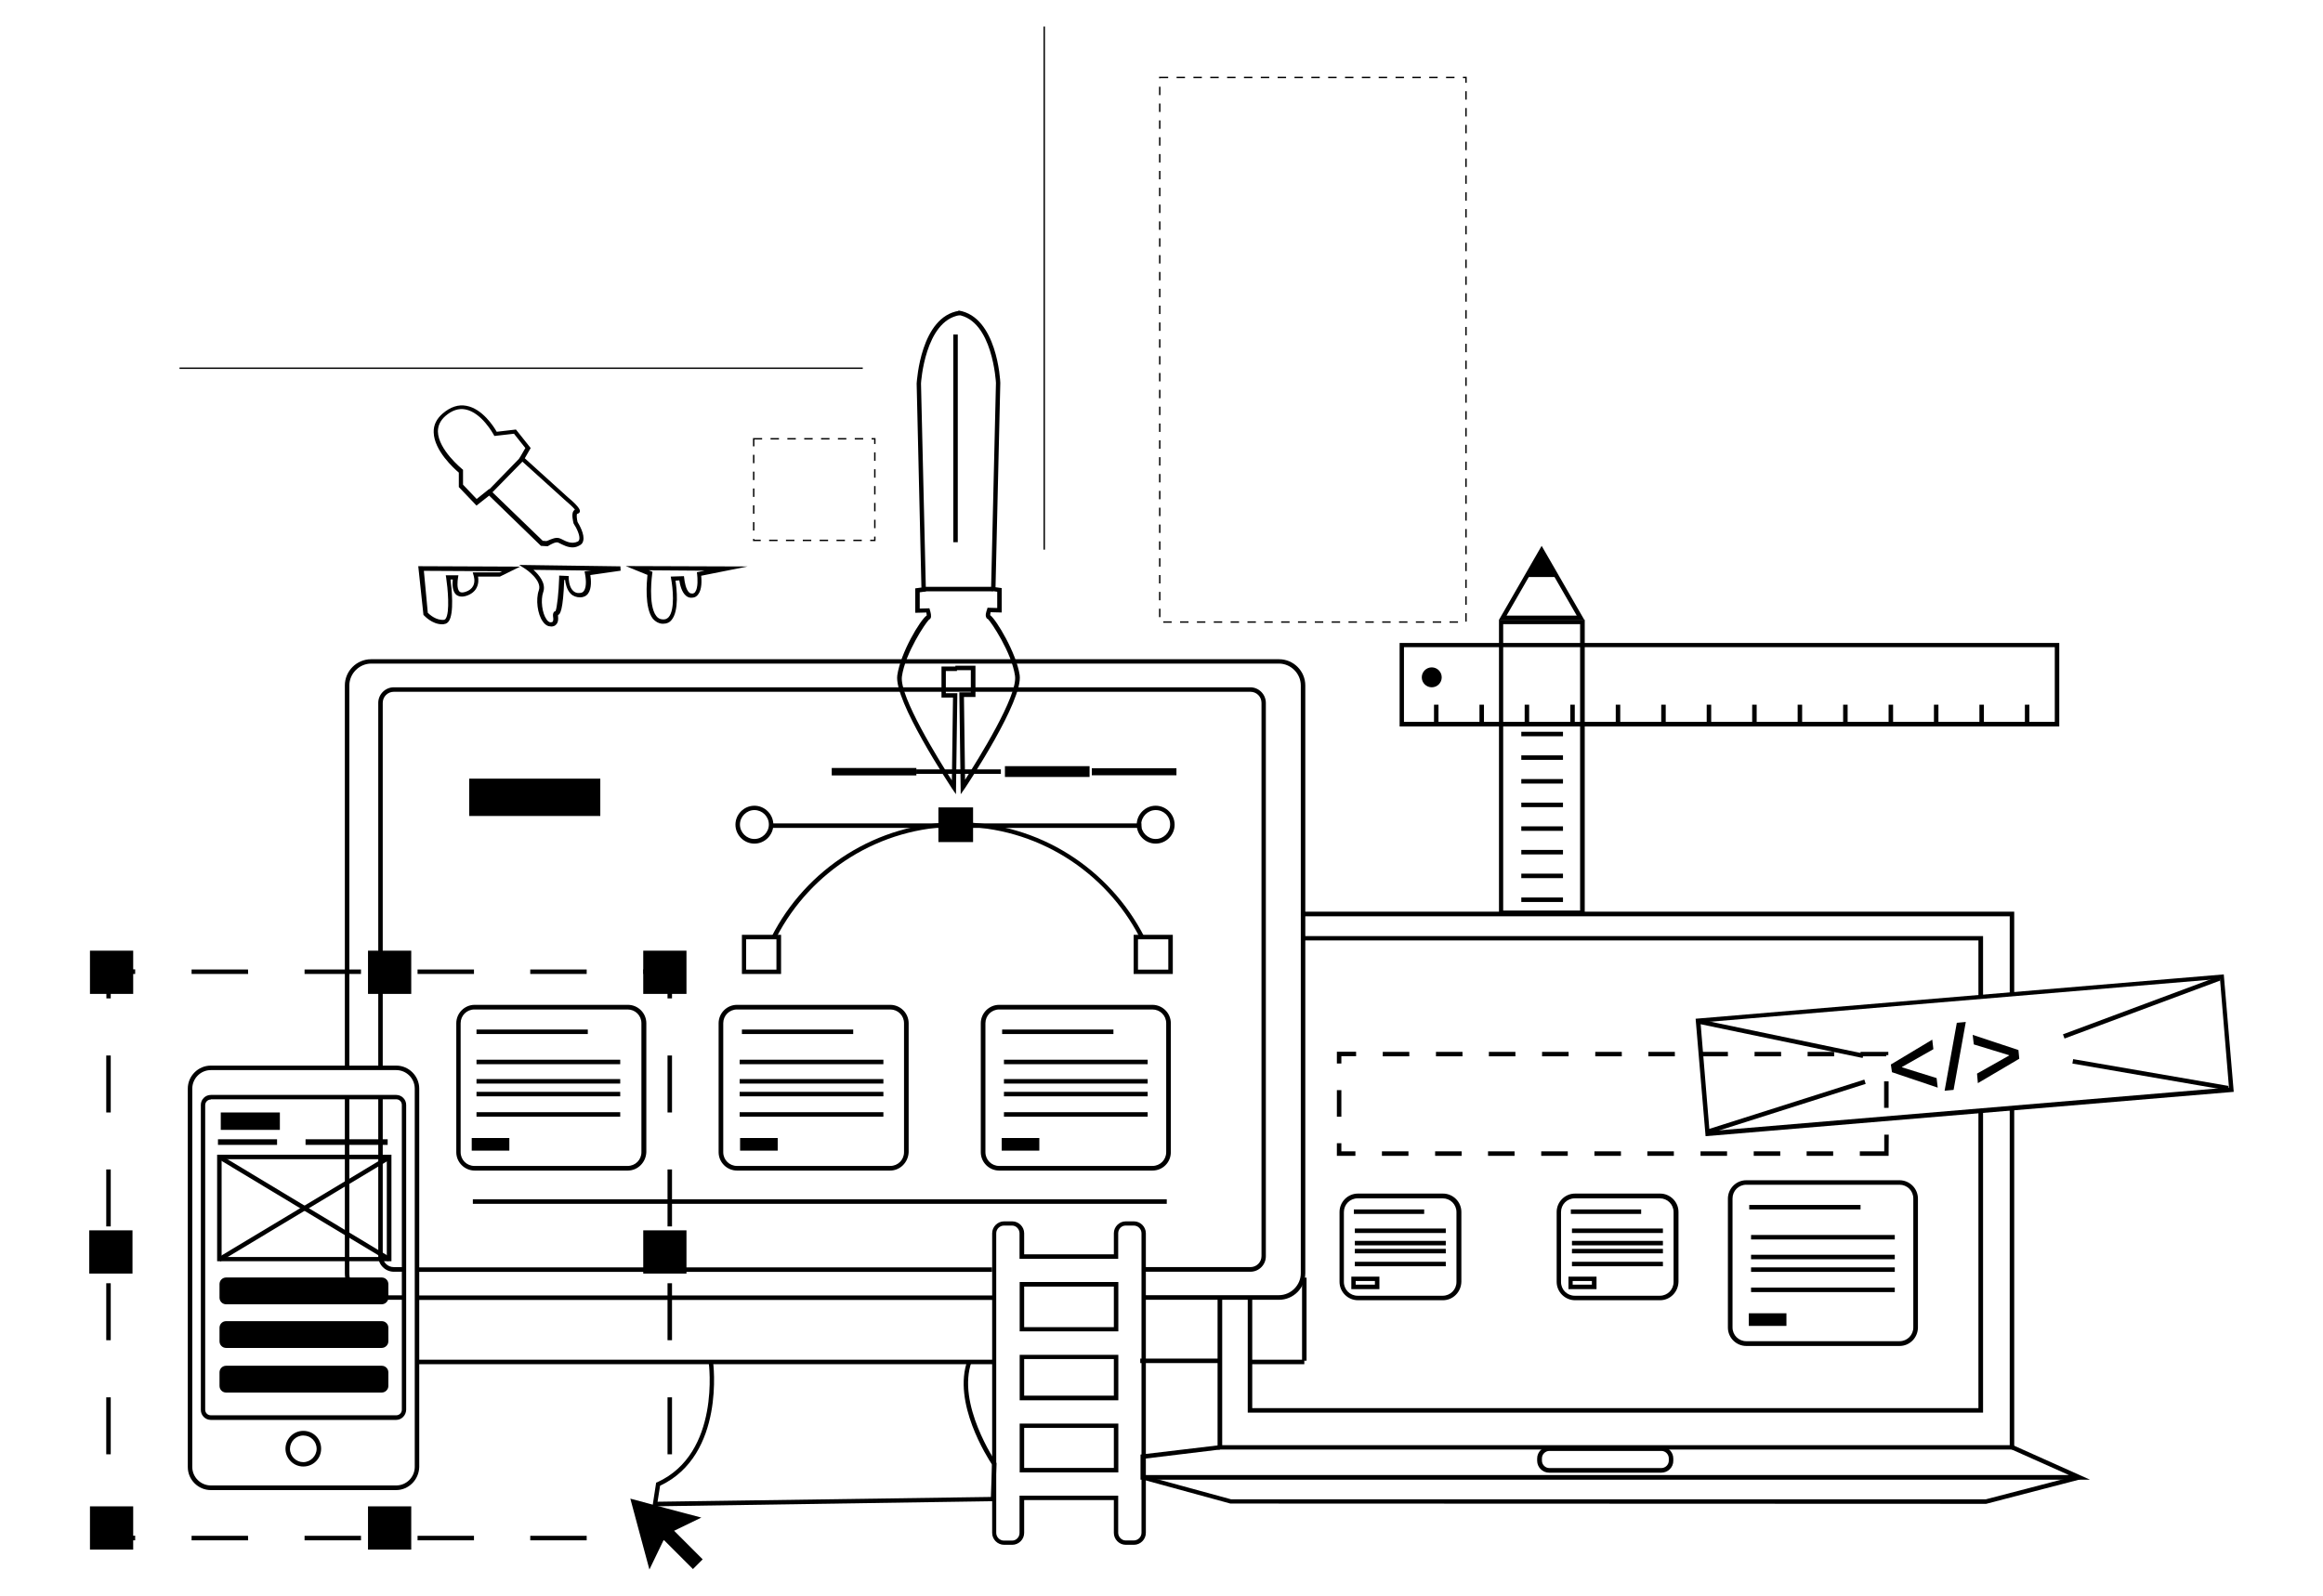 <?xml version="1.0" encoding="utf-8"?>
<!-- Generator: Adobe Illustrator 24.3.0, SVG Export Plug-In . SVG Version: 6.00 Build 0)  -->
<svg version="1.1" id="Layer_1" xmlns="http://www.w3.org/2000/svg" xmlns:xlink="http://www.w3.org/1999/xlink" x="0px" y="0px"
	 viewBox="0 0 1655.1 1137.4" style="enable-background:new 0 0 1655.1 1137.4;" xml:space="preserve">
<style type="text/css">
	.st0{fill:none;stroke:#000000;stroke-miterlimit:10;stroke-dasharray:6;}
	.st1{fill:none;stroke:#000000;stroke-miterlimit:10;}
</style>
<g id="Layer_2_1_">
</g>
<g id="Layer_5">
</g>
<g id="Layer_4">
</g>
<g id="Layer_3">
</g>
<g id="Layer_2_2_">
</g>
<g id="Layer_5_1_">
</g>
<g id="Layer_4_1_">
</g>
<g id="Layer_3_3_">
</g>
<g id="Layer_1_1_">
	<g>
		<g>
			<g>
				<polygon points="1435.1,708.9 1431.9,708.9 1431.9,653 928,653 928,649.7 1435.1,649.7 				"/>
			</g>
			<g>
				<polygon points="1435.1,1033 867.5,1033 867.5,924.5 870.8,924.5 870.8,1029.9 1431.9,1029.9 1431.9,789.5 1435.1,789.5 				"/>
			</g>
			<g>
				<polygon points="1412.9,710.4 1409.6,710.4 1409.6,670.2 928.2,670.2 928.2,667.1 1412.9,667.1 				"/>
			</g>
			<g>
				<polygon points="1412.9,1006.7 889,1006.7 889,925 892.2,925 892.2,1003.5 1409.6,1003.5 1409.6,791.8 1412.9,791.8 				"/>
			</g>
			<g>
				<path d="M1467.2,517.7h-470v-59.5h470V517.7z M1000.2,514.4H1464v-53.2h-463.7V514.4z"/>
			</g>
			<g>
				<circle cx="1020.1" cy="482.7" r="7.1"/>
			</g>
			<g>
				<rect x="1021.7" y="502.2" width="3.2" height="12.4"/>
			</g>
			<g>
				<rect x="1054.1" y="502.2" width="3.2" height="12.4"/>
			</g>
			<g>
				<rect x="1086.3" y="502.2" width="3.2" height="12.4"/>
			</g>
			<g>
				<rect x="1118.8" y="502.2" width="3.2" height="12.4"/>
			</g>
			<g>
				<rect x="1151.2" y="502.2" width="3.2" height="12.4"/>
			</g>
			<g>
				<rect x="1183.6" y="502.2" width="3.2" height="12.4"/>
			</g>
			<g>
				<rect x="1216" y="502.2" width="3.2" height="12.4"/>
			</g>
			<g>
				<rect x="1248.4" y="502.2" width="3.2" height="12.4"/>
			</g>
			<g>
				<rect x="1280.8" y="502.2" width="3.2" height="12.4"/>
			</g>
			<g>
				<rect x="1313.2" y="502.2" width="3.2" height="12.4"/>
			</g>
			<g>
				<rect x="1345.6" y="502.2" width="3.2" height="12.4"/>
			</g>
			<g>
				<rect x="1377.9" y="502.2" width="3.2" height="12.4"/>
			</g>
			<g>
				<rect x="1410.3" y="502.2" width="3.2" height="12.4"/>
			</g>
			<g>
				<rect x="1442.7" y="502.2" width="3.2" height="12.4"/>
			</g>
			<g>
				<path d="M1129.1,652.1H1068V441.7h61.1V652.1z M1071,648.9h54.8V444.8H1071V648.9z"/>
			</g>
			<g>
				<path d="M1128.9,441.9h-61l30.5-52.9L1128.9,441.9z M1073.4,438.7h50l-25-43.4L1073.4,438.7z"/>
			</g>
			<g>
				<polygon points="1098.4,393.5 1103.6,402.4 1108.6,411.2 1098.4,411.2 1088.3,411.2 1093.4,402.4 				"/>
			</g>
			<g>
				<rect x="1214.2" y="787.5" transform="matrix(0.953 -0.303 0.303 0.953 -179.133 422.304)" width="117.2" height="3.2"/>
			</g>
			<g>
				<rect x="1267.2" y="680.2" transform="matrix(0.204 -0.979 0.979 0.204 284.419 1831.154)" width="3.2" height="120.8"/>
			</g>
			<g>
				<rect x="1466.9" y="715.7" transform="matrix(0.937 -0.349 0.349 0.937 -154.44 578.445)" width="118.5" height="3.2"/>
			</g>
			<g>
				<rect x="1531.2" y="709.3" transform="matrix(0.17 -0.985 0.985 0.17 517.585 2145.583)" width="3.2" height="112.4"/>
			</g>
			<g>
				<rect x="679.2" y="238.4" width="3.2" height="148"/>
			</g>
			<g>
				<path d="M821.1,834.2H711.9c-7.1,0-13.1-5.8-13.1-13.1v-91.9c0-7.1,5.8-13.1,13.1-13.1h109.2c7.1,0,13.1,5.8,13.1,13.1v91.9
					C834.2,828.4,828.4,834.2,821.1,834.2z M711.9,719.4c-5.5,0-9.8,4.4-9.8,9.8v91.9c0,5.5,4.4,9.8,9.8,9.8h109.2
					c5.5,0,9.8-4.4,9.8-9.8v-91.9c0-5.5-4.4-9.8-9.8-9.8H711.9z"/>
			</g>
			<g>
				<path d="M634.2,834.2H525.1c-7.1,0-13.1-5.8-13.1-13.1v-91.9c0-7.1,5.8-13.1,13.1-13.1h109.2c7.1,0,13.1,5.8,13.1,13.1v91.9
					C647.1,828.4,641.3,834.2,634.2,834.2z M525.1,719.4c-5.5,0-9.8,4.4-9.8,9.8v91.9c0,5.5,4.4,9.8,9.8,9.8h109.2
					c5.5,0,9.8-4.4,9.8-9.8v-91.9c0-5.5-4.4-9.8-9.8-9.8H525.1z"/>
			</g>
			<g>
				<path d="M447.3,834.2H338.2c-7.1,0-13.1-5.8-13.1-13.1v-91.9c0-7.1,5.8-13.1,13.1-13.1h109.2c7.1,0,13.1,5.8,13.1,13.1v91.9
					C460.2,828.4,454.4,834.2,447.3,834.2z M338,719.4c-5.5,0-9.8,4.4-9.8,9.8v91.9c0,5.5,4.4,9.8,9.8,9.8h109.2
					c5.5,0,9.8-4.4,9.8-9.8v-91.9c0-5.5-4.4-9.8-9.8-9.8H338z"/>
			</g>
			<g>
				<rect x="339.5" y="733.7" width="79.3" height="3.2"/>
			</g>
			<g>
				<rect x="339.5" y="755.2" width="102.4" height="3.2"/>
			</g>
			<g>
				<rect x="339.5" y="769" width="102.4" height="3.2"/>
			</g>
			<g>
				<rect x="339.5" y="778.1" width="102.4" height="3.2"/>
			</g>
			<g>
				<rect x="339.5" y="792.6" width="102.4" height="3.2"/>
			</g>
			<g>
				<rect x="527" y="755.2" width="102.4" height="3.2"/>
			</g>
			<g>
				<rect x="527" y="769" width="102.4" height="3.2"/>
			</g>
			<g>
				<rect x="527" y="778.1" width="102.4" height="3.2"/>
			</g>
			<g>
				<rect x="527" y="792.6" width="102.4" height="3.2"/>
			</g>
			<g>
				<rect x="715.3" y="755.2" width="102.4" height="3.2"/>
			</g>
			<g>
				<rect x="715.3" y="769" width="102.4" height="3.2"/>
			</g>
			<g>
				<rect x="715.3" y="778.1" width="102.4" height="3.2"/>
			</g>
			<g>
				<rect x="715.3" y="792.6" width="102.4" height="3.2"/>
			</g>
			<g>
				<rect x="528.6" y="733.7" width="79.3" height="3.2"/>
			</g>
			<g>
				<rect x="714" y="733.7" width="79.3" height="3.2"/>
			</g>
			<g>
				<rect x="336.1" y="811" width="26.8" height="9"/>
			</g>
			<g>
				<rect x="157.3" y="792.8" width="42.1" height="12.4"/>
			</g>
			<g>
				<rect x="155.3" y="811.9" width="42.1" height="4"/>
			</g>
			<g>
				<rect x="217.7" y="811.9" width="58.5" height="4"/>
			</g>
			<g>
				<rect x="527.3" y="811" width="26.8" height="9"/>
			</g>
			<g>
				<rect x="334.3" y="554.9" width="93.4" height="26.6"/>
			</g>
			<g>
				<rect x="592.6" y="547.3" width="60.3" height="5.3"/>
			</g>
			<g>
				<rect x="652.8" y="548.3" width="60.3" height="3.2"/>
			</g>
			<g>
				<rect x="716" y="546" width="60.3" height="7.7"/>
			</g>
			<g>
				<rect x="777.9" y="547.5" width="60.3" height="5"/>
			</g>
			<g>
				<rect x="713.7" y="811" width="26.8" height="9"/>
			</g>
			<g>
				<path d="M1353.4,959.2h-109.2c-7.1,0-13.1-5.8-13.1-13.1v-91.9c0-7.1,5.8-13.1,13.1-13.1h109.2c7.1,0,13.1,5.8,13.1,13.1v91.9
					C1366.4,953.4,1360.6,959.2,1353.4,959.2z M1244.2,844.3c-5.5,0-9.8,4.4-9.8,9.8v91.9c0,5.5,4.4,9.8,9.8,9.8h109.2
					c5.5,0,9.8-4.4,9.8-9.8v-91.9c0-5.5-4.4-9.8-9.8-9.8H1244.2z"/>
			</g>
			<g>
				<rect x="1247.6" y="880.1" width="102.4" height="3.2"/>
			</g>
			<g>
				<rect x="1247.6" y="894.2" width="102.4" height="3.2"/>
			</g>
			<g>
				<rect x="1247.6" y="903.2" width="102.4" height="3.2"/>
			</g>
			<g>
				<rect x="1247.6" y="917.6" width="102.4" height="3.2"/>
			</g>
			<g>
				<rect x="1246.3" y="858.7" width="79.3" height="3.2"/>
			</g>
			<g>
				<rect x="1246" y="935.9" width="26.8" height="9"/>
			</g>
			<g>
				<path d="M1028.1,926.6h-60.6c-7.1,0-13.1-5.8-13.1-13.1v-49.8c0-7.1,5.8-13.1,13.1-13.1h60.6c7.1,0,13.1,5.8,13.1,13.1v49.8
					C1041,920.8,1035.2,926.6,1028.1,926.6z M967.3,854c-5.5,0-9.8,4.4-9.8,9.8v49.8c0,5.5,4.4,9.8,9.8,9.8h60.6
					c5.5,0,9.8-4.4,9.8-9.8v-49.8c0-5.5-4.4-9.8-9.8-9.8H967.3z"/>
			</g>
			<g>
				<rect x="965.3" y="875.5" width="64.8" height="3.2"/>
			</g>
			<g>
				<rect x="965.3" y="884.3" width="64.8" height="3.2"/>
			</g>
			<g>
				<rect x="965.3" y="890" width="64.8" height="3.2"/>
			</g>
			<g>
				<rect x="965.3" y="899.2" width="64.8" height="3.2"/>
			</g>
			<g>
				<rect x="964.6" y="861.9" width="50.1" height="3.2"/>
			</g>
			<g>
				<path d="M982.8,918.7h-20v-8.9h20V918.7z M965.9,915.5h13.7v-2.6h-13.7V915.5z"/>
			</g>
			<g>
				<path d="M1182.8,926.6h-60.6c-7.1,0-13.1-5.8-13.1-13.1v-49.8c0-7.1,5.8-13.1,13.1-13.1h60.6c7.1,0,13.1,5.8,13.1,13.1v49.8
					C1195.7,920.8,1189.9,926.6,1182.8,926.6z M1122,854c-5.5,0-9.8,4.4-9.8,9.8v49.8c0,5.5,4.4,9.8,9.8,9.8h60.6
					c5.5,0,9.8-4.4,9.8-9.8v-49.8c0-5.5-4.4-9.8-9.8-9.8H1122z"/>
			</g>
			<g>
				<rect x="1120" y="875.5" width="64.8" height="3.2"/>
			</g>
			<g>
				<rect x="1120" y="884.3" width="64.8" height="3.2"/>
			</g>
			<g>
				<rect x="1120" y="890" width="64.8" height="3.2"/>
			</g>
			<g>
				<rect x="1120" y="899.2" width="64.8" height="3.2"/>
			</g>
			<g>
				<rect x="1119.2" y="861.9" width="50.1" height="3.2"/>
			</g>
			<g>
				<path d="M1137.5,918.7h-20v-8.9h20V918.7z M1120.5,915.5h13.7v-2.6h-13.7V915.5z"/>
			</g>
			<g>
				<g>
					<polygon points="478.8,1097.7 458.3,1097.7 458.3,1094.4 475.6,1094.4 475.6,1077 478.8,1077 					"/>
				</g>
				<g>
					<path d="M418,1097.7h-40.2v-3.2H418V1097.7z M337.7,1097.7h-40.2v-3.2h40.2V1097.7z M257.2,1097.7h-40.2v-3.2h40.2V1097.7z
						 M176.8,1097.7h-40.3v-3.2h40.2L176.8,1097.7L176.8,1097.7z"/>
				</g>
				<g>
					<polygon points="96.3,1097.7 75.8,1097.7 75.8,1077 78.9,1077 78.9,1094.4 96.3,1094.4 					"/>
				</g>
				<g>
					<path d="M78.9,1036.4h-3.2v-40.6h3.2V1036.4z M78.9,955.1h-3.2v-40.6h3.2V955.1z M78.9,874h-3.2v-40.6h3.2V874z M78.9,792.8
						h-3.2v-40.6h3.2V792.8z"/>
				</g>
				<g>
					<polygon points="78.9,711.5 75.8,711.5 75.8,690.8 96.3,690.8 96.3,694.1 78.9,694.1 					"/>
				</g>
				<g>
					<path d="M418,694.1h-40.2v-3.2H418V694.1z M337.7,694.1h-40.2v-3.2h40.2V694.1z M257.2,694.1h-40.2v-3.2h40.2V694.1z
						 M176.8,694.1h-40.3v-3.2h40.2L176.8,694.1L176.8,694.1z"/>
				</g>
				<g>
					<polygon points="478.8,711.5 475.6,711.5 475.6,694.1 458.3,694.1 458.3,690.8 478.8,690.8 					"/>
				</g>
				<g>
					<path d="M478.8,1036.4h-3.2v-40.6h3.2V1036.4z M478.8,955.1h-3.2v-40.6h3.2V955.1z M478.8,874h-3.2v-40.6h3.2V874z
						 M478.8,792.8h-3.2v-40.6h3.2V792.8z"/>
				</g>
			</g>
			<g>
				<g>
					<path d="M553.3,667.8c24.3-46.8,73.2-78.7,129.3-78.7s105,31.9,129.3,78.7h3.5c-24.7-48.5-75-81.8-132.9-81.8
						c-57.9,0-108.4,33.4-132.9,81.8H553.3L553.3,667.8z"/>
				</g>
			</g>
			<g>
				<path d="M556.5,694.1h-27.9v-27.9h27.9V694.1z M531.8,691h21.4v-21.6h-21.6V691H531.8z"/>
			</g>
			<g>
				<path d="M835.6,694.1h-27.9v-27.9h27.9V694.1z M810.8,691h21.6v-21.6h-21.6V691z"/>
			</g>
			<g>
				<rect x="668.6" y="575.4" width="24.7" height="24.7"/>
			</g>
			<g>
				<path d="M1215.2,809.7l-7.1-83.7l376.3-31.6l7.1,83.7L1215.2,809.7z M1211.6,728.7l6.4,77.4l370.1-31.1l-6.4-77.4L1211.6,728.7z
					"/>
			</g>
			<g>
				<rect x="548.8" y="586.8" width="264.4" height="3.2"/>
			</g>
			<g>
				<path d="M537.5,601.2c-7.4,0-13.5-6.1-13.5-13.5c0-7.4,6.1-13.5,13.5-13.5c7.4,0,13.5,6.1,13.5,13.5
					C551,595.1,544.9,601.2,537.5,601.2z M537.5,577.3c-5.6,0-10.3,4.7-10.3,10.3c0,5.6,4.7,10.3,10.3,10.3
					c5.6,0,10.3-4.7,10.3-10.3C547.8,581.8,543.1,577.3,537.5,577.3z"/>
			</g>
			<g>
				<path d="M823.4,601.2c-7.4,0-13.5-6.1-13.5-13.5c0-7.4,6.1-13.5,13.5-13.5s13.5,6.1,13.5,13.5
					C836.9,595.1,830.9,601.2,823.4,601.2z M823.4,577.3c-5.6,0-10.3,4.7-10.3,10.3c0,5.6,4.7,10.3,10.3,10.3
					c5.6,0,10.3-4.7,10.3-10.3C833.8,581.8,829.2,577.3,823.4,577.3z"/>
			</g>
			<g>
				<path d="M807.9,1100.9h-5.8c-4.7,0-8.5-3.9-8.5-8.5V1069h-63.9v23.4c0,4.7-3.9,8.5-8.5,8.5h-5.8c-4.7,0-8.5-3.9-8.5-8.5V878.9
					c0-4.7,3.9-8.5,8.5-8.5h5.8c4.7,0,8.5,3.9,8.5,8.5v15h63.9v-15c0-4.7,3.9-8.5,8.5-8.5h5.8c4.7,0,8.5,3.9,8.5,8.5v213.5
					C816.4,1097,812.6,1100.9,807.9,1100.9z M726.4,1065.9h70.3v26.4c0,2.9,2.4,5.5,5.3,5.5h5.8c2.9,0,5.5-2.4,5.5-5.5V878.9
					c0-2.9-2.4-5.5-5.5-5.5h-5.8c-2.9,0-5.3,2.4-5.3,5.5v18.2h-70.3v-18.2c0-2.9-2.4-5.5-5.3-5.5h-5.8c-2.9,0-5.5,2.4-5.5,5.5v213.5
					c0,2.9,2.4,5.5,5.5,5.5h5.8c2.9,0,5.3-2.4,5.3-5.5V1065.9z M796.8,1049.3h-70.3v-34.8h70.3V1049.3z M729.7,1046.1h63.9v-28.5
					h-63.9V1046.1z M796.8,997.9h-70.3v-32.4h70.3V997.9z M729.7,994.6h63.9v-26.1h-63.9V994.6z M796.8,948.8h-70.3v-35.2h70.3
					V948.8z M729.7,945.8h63.9v-28.9h-63.9V945.8z"/>
			</g>
			<g>
				<path d="M271.9,929.5H161.1c-2.6,0-4.7-2.1-4.7-4.7v-9.7c0-2.6,2.1-4.7,4.7-4.7h110.9c2.6,0,4.7,2.1,4.7,4.7v9.7
					C276.7,927.4,274.5,929.5,271.9,929.5z"/>
			</g>
			<g>
				<path d="M271.9,960.6H161.1c-2.6,0-4.7-2.1-4.7-4.7v-9.7c0-2.6,2.1-4.7,4.7-4.7h110.9c2.6,0,4.7,2.1,4.7,4.7v9.7
					C276.7,958.5,274.5,960.6,271.9,960.6z"/>
			</g>
			<g>
				<path d="M271.9,992.4H161.1c-2.6,0-4.7-2.1-4.7-4.7V978c0-2.6,2.1-4.7,4.7-4.7h110.9c2.6,0,4.7,2.1,4.7,4.7v9.7
					C276.7,990.3,274.5,992.4,271.9,992.4z"/>
			</g>
			<g>
				<path d="M681.1,566l-2.9-4.2c-1.6-2.6-41.4-62.4-38.9-80.5c2.3-16.1,16.4-39.7,21-42.7c0-0.5-0.2-1.3-0.3-2.1l-7.9,0.2v-17.4
					l4.4-0.6l-3.4-145.4c0.2-2.1,2.9-47.6,30.2-51.8l0.5,3.1c-24.8,3.9-27.6,48.2-27.6,48.7l3.5,148.2l-4.4,0.6v11.6l6.9-0.2
					l0.3,1.1c0.6,1.9,1.3,4.7,0.5,6c-0.3,0.5-0.6,0.8-1.1,1c-2.3,2.1-16.9,23.7-19.3,40.5c-1.9,14.2,26.4,59.7,35.6,74l0.8-59h-8.2
					v-22.1h11v3.2h-7.9V494h8.2L681.1,566z M661,438.2c-0.2,0-0.3,0-0.3,0.2C660.8,438.2,661,438.2,661,438.2z"/>
			</g>
			<g>
				<path d="M684.5,566l-1-72.6h8.2v-15.8h-11v-3.2H695v22.3h-8.2l0.8,59c9.2-14.4,37.6-59.7,35.6-74c-2.4-16.8-17.1-38.5-19.3-40.5
					c-0.5-0.2-1-0.5-1.1-1c-1-1.5-0.2-4,0.5-6l0.3-1.1l6.9,0.2v-11.6l-4.4-0.6l3.5-148.2c0-0.3-2.3-44.7-27.1-48.5l0.5-3.1
					c27.3,4.4,29.7,49.7,29.7,51.6l-3.4,145.6l4.4,0.6v17.4l-7.9-0.2c-0.2,0.8-0.3,1.6-0.3,2.1c4.4,3.2,18.7,27.1,21,42.7
					c2.6,18.1-37.2,77.9-38.9,80.5L684.5,566z M704.5,438.2c0.2,0,0.3,0,0.5,0.2C704.8,438.2,704.7,438.2,704.5,438.2z"/>
			</g>
			<g>
				<rect x="657.9" y="418.2" width="49.7" height="3.2"/>
			</g>
			<g>
				<rect x="336.9" y="854.7" width="494.4" height="3.2"/>
			</g>
			<g>
				<path d="M408,390.1c-3.7,0-6.9-1.8-9.2-2.9l-1-0.5c-1.6-0.8-5,1-7.1,2.3l-0.5,0.3l-4.8-0.3l-36.9-35.8l-9,7.1l-12.6-13.2v-10.3
					c-3.2-2.7-17.6-15.6-17.9-28.7c-0.2-5.2,2.1-9.7,6.4-13.4c5.5-4.7,11.1-6.6,16.9-5.5c11.4,2.1,19.5,14.8,21.6,18.5l13.7-1.6
					l10.5,13.2l-4.2,7.3l30.5,27.6c9.5,7.9,8.9,9.8,8.7,10.5c-0.2,0.8-1,1.3-1.9,1.5c-0.5,0.5-0.3,3.4,0.3,5.8c1,1.6,5.3,8.9,4,13.5
					c-0.3,1.5-1.3,2.6-2.6,3.2C411.4,389.6,409.6,390.1,408,390.1z M396.9,383.3c0.8,0,1.6,0.2,2.3,0.5l1.1,0.5
					c3.1,1.6,7.1,3.7,11.4,1.6c0.5-0.3,0.8-0.6,1-1.3c0.8-2.7-1.9-8.4-3.9-11.3l-0.2-0.5c-0.3-1.5-1.6-6.3,0-8.7
					c0.3-0.3,0.6-0.6,1-1c-1.3-1.6-4.4-4.5-7.3-6.9l-32.4-29.3l4.4-7.6l-8.1-10.2l-14,1.6l-0.5-1c-0.2-0.2-8.4-15.6-20-17.9
					c-4.8-1-9.7,0.6-14.4,4.7c-3.5,3.1-5.3,6.8-5.3,11c0.2,12.9,17.1,26.6,17.3,26.8l0.6,0.5v10.6l9.7,10.2l8.9-7.1l38.2,36.9
					l2.6,0.2C390.7,385.3,394,383.3,396.9,383.3z"/>
			</g>
			<g>
				<polygon points="347.7,352.9 346.6,350.8 370.9,325.8 373.2,328 350.4,351.3 350.6,351.6 349.6,352.1 349.6,352.1 				"/>
			</g>
			<g>
				<path d="M315.1,444.9c-7.4,0-12.7-6.1-13.1-6.4l-0.3-0.3l-3.7-34.7l72.6,0.3l-14.4,7.1h-15.6c0.3,1.9,0.5,5-1,7.9
					c-1.3,2.7-3.9,4.7-7.3,5.8c-3.1,1-5.5,0.6-7.3-0.8c-2.9-2.6-2.7-7.9-2.4-10.8h-1.6c0.8,6.1,2.7,24.3-1.3,29.8
					c-0.8,1.1-1.9,1.8-3.1,1.9C316.1,444.9,315.6,444.9,315.1,444.9z M304.8,436.7c1.3,1.3,6,5.6,11.6,5c0.2,0,0.5-0.2,1-0.6
					c3.4-4.4,1.5-22.7,0.5-29.3l-0.3-1.8h9l-0.3,1.9c-0.3,1.9-1,7.7,1.1,9.7c0.8,0.8,2.3,0.8,4.2,0.2c2.6-0.8,4.5-2.3,5.5-4.2
					c1.8-3.4,0.3-7.6,0.3-7.6l-0.6-2.1h19.2l1.8-0.8l-55.8-0.3L304.8,436.7z"/>
			</g>
			<g>
				<path d="M392.3,446.4c-1.5,0-3.5-0.6-5.5-3.4c-3.9-5.3-5.2-15.8-2.9-22.3c2.6-7.1-9.4-15.2-9.5-15.2l-4.5-2.9l72.1,1l0.2,3.1
					l-21.6,3.1c0.5,3.1,1.1,9.5-1.6,13.2c-1.3,1.8-3.4,2.7-5.6,2.7c-2.6,0-5-0.8-6.8-2.6c-2.9-2.9-3.7-7.6-4-9.8h-0.6
					c-0.8,21.6-2.9,24.5-4.4,25c0,0.3,0,0.8,0,1.1c0.2,1.6,0.2,4-1.3,5.6c-0.8,1-2.1,1.5-3.7,1.5
					C392.5,446.4,392.3,446.4,392.3,446.4z M380.1,406.1c3.9,3.5,9.2,9.7,6.9,16c-1.9,5.5-0.8,14.8,2.4,19.3c0.6,1,1.8,2.1,2.9,2.1
					l0,0c0.6,0,1.3-0.2,1.5-0.5c0.5-0.6,0.5-2.1,0.3-3.2c-0.2-1.5-0.2-2.7,0.6-3.7c0.2-0.2,0.6-0.5,1.1-0.6
					c1.1-2.3,2.3-13.7,2.6-23.7v-1.6l6.8,0.3v1.5c0,0,0,6.1,3.1,9c1.1,1.1,2.7,1.8,4.5,1.6c1.5,0,2.6-0.5,3.2-1.5
					c2.3-3.1,1.3-9.8,0.8-12.3l-0.3-1.6l4.5-0.6L380.1,406.1z"/>
			</g>
			<g>
				<path d="M472.6,444.5c-0.3,0-0.5,0-0.8,0c-2.6-0.2-4.8-1.5-6.6-3.5c-6.1-7.7-4.4-26.3-3.9-31.3l-15.5-6.3l86.9,0.3l-33.1,6.6
					c0.3,3.1,0.6,9.7-2.1,13.2c-1,1.5-2.4,2.3-4,2.4c-1.8,0.3-3.4-0.2-4.7-1.3c-3.2-2.6-4.4-8.2-4.8-11l-2.7,0.2
					c0.8,5.5,2.7,21.6-2.9,28.1C477.2,443.5,475.2,444.5,472.6,444.5z M462.2,406.4l2.7,1.1l-0.2,1.3c0,0.2-3.2,22.4,2.9,30.2
					c1.1,1.5,2.6,2.3,4.4,2.4c1.8,0.2,3.2-0.3,4.4-1.6c4.7-5.3,2.9-21.4,1.8-27.1l-0.3-1.8l9.4-0.3l0.2,1.5
					c0.2,2.1,1.1,8.2,3.7,10.3c0.6,0.5,1.5,0.6,2.3,0.6c0.8-0.2,1.5-0.5,1.9-1.3c2.1-2.9,1.6-10,1.3-12.4l-0.2-1.5l5.6-1.1
					L462.2,406.4z"/>
			</g>
			<g>
				<g>
					<path d="M1347.2,758.6l29.5-17.7l0.8,6.8l-22.4,12.7v0.2l24.7,7.7l0.8,6.8l-32.6-11L1347.2,758.6z"/>
				</g>
				<g>
					<path d="M1385.5,777.3l8.7-48.4l6.4-0.6l-8.7,48.4L1385.5,777.3z"/>
				</g>
				<g>
					<path d="M1438.7,754.5l-29.5,17.4l-0.6-6.8l22.9-12.9v-0.2l-25.2-7.7l-0.8-6.8l32.6,10.8L1438.7,754.5z"/>
				</g>
			</g>
			<g>
				<path d="M1183.7,1049.5h-80c-4.7,0-8.5-3.9-8.5-8.5v-1.6c0-4.7,3.9-8.5,8.5-8.5h80c4.7,0,8.5,3.9,8.5,8.5v1.6
					C1192.3,1045.6,1188.4,1049.5,1183.7,1049.5z M1103.9,1034c-2.9,0-5.3,2.4-5.3,5.3v1.6c0,2.9,2.4,5.3,5.3,5.3h79.8
					c2.9,0,5.3-2.4,5.3-5.3v-1.6c0-2.9-2.4-5.3-5.3-5.3H1103.9z"/>
			</g>
			<g>
				<g>
					<path d="M282.2,1061.9H150.2c-9,0-16.4-7.4-16.4-16.4V775.8c0-9,7.4-16.4,16.4-16.4h132.1c9,0,16.4,7.4,16.4,16.4v269.6
						C298.5,1054.5,291.2,1061.9,282.2,1061.9z M150.2,762.6c-7.3,0-13.2,6-13.2,13.2v269.6c0,7.3,6,13.2,13.2,13.2h132.1
						c7.3,0,13.2-6,13.2-13.2V775.8c0-7.3-6-13.2-13.2-13.2L150.2,762.6L150.2,762.6z"/>
				</g>
				<g>
					<path d="M282.2,1011.9H150.2c-3.9,0-7.1-3.2-7.1-7.1V787.4c0-3.9,3.2-7.1,7.1-7.1h132.1c3.9,0,7.1,3.2,7.1,7.1v217.2
						C289.3,1008.7,286.1,1011.9,282.2,1011.9z M150.2,783.6c-2.3,0-4,1.8-4,4v217c0,2.3,1.8,4,4,4h132.1c2.3,0,4-1.8,4-4V787.4
						c0-2.3-1.8-4-4-4H150.2V783.6z"/>
				</g>
				<g>
					<path d="M216.1,1045.1c-6.9,0-12.7-5.6-12.7-12.7c0-6.9,5.6-12.7,12.7-12.7s12.7,5.6,12.7,12.7
						C228.8,1039.5,223.2,1045.1,216.1,1045.1z M216.1,1023c-5.3,0-9.5,4.4-9.5,9.5c0,5.3,4.4,9.5,9.5,9.5s9.5-4.4,9.5-9.5
						C225.6,1027.2,221.4,1023,216.1,1023z"/>
				</g>
			</g>
			<g>
				<path d="M911.2,926.3h-96.7V923h96.7c8.5,0,15.6-7.1,15.6-15.6V488.5c0-8.5-7.1-15.6-15.6-15.6H264.5c-8.5,0-15.6,7.1-15.6,15.6
					v272h-3.2v-272c0-10.3,8.4-18.7,18.7-18.7h646.9c10.3,0,18.7,8.4,18.7,18.7v418.9C929.9,917.9,921.6,926.3,911.2,926.3z"/>
			</g>
			<g>
				<path d="M287.5,926.3h-23.1c-10.3,0-18.7-8.4-18.7-18.7V782.4h3.2v125.1c0,8.5,7.1,15.6,15.6,15.6h23.1v3.1L287.5,926.3
					L287.5,926.3z"/>
			</g>
			<g>
				<rect x="297.2" y="923.2" width="409.9" height="3.2"/>
			</g>
			<g>
				<path d="M890.9,906.3h-74.8V903h74.8c4.4,0,7.9-3.5,7.9-7.9V500.9c0-4.4-3.5-7.9-7.9-7.9H280.6c-4.4,0-7.9,3.5-7.9,7.9v260.2
					h-3.2V500.9c0-6.1,5-11.1,11.1-11.1h610.2c6.1,0,11.1,5,11.1,11.1v394.2C902,901.3,897,906.3,890.9,906.3z"/>
			</g>
			<g>
				<path d="M287.7,906.3h-7.1c-6.1,0-11.1-5-11.1-11.1V782.6h3.2v112.5c0,4.4,3.5,7.9,7.9,7.9h7.1V906.3z"/>
			</g>
			<g>
				<rect x="297.2" y="903.2" width="409.6" height="3.2"/>
			</g>
			<g>
				<rect x="64.1" y="677.5" width="30.8" height="30.8"/>
			</g>
			<g>
				<rect x="262.2" y="677.5" width="30.8" height="30.8"/>
			</g>
			<g>
				<rect x="458.3" y="677.5" width="30.8" height="30.8"/>
			</g>
			<g>
				<rect x="64.1" y="1073.5" width="30.8" height="30.8"/>
			</g>
			<g>
				<rect x="262.2" y="1073.5" width="30.8" height="30.8"/>
			</g>
			<g>
				<rect x="458.3" y="876.8" width="30.8" height="30.8"/>
			</g>
			<g>
				<rect x="63.6" y="876.8" width="30.8" height="30.8"/>
			</g>
			<g>
				<polygon points="449.1,1068 474.4,1074.8 499.7,1081.5 474.7,1093.6 462.7,1118.5 455.9,1093.3 				"/>
			</g>
			<g>
				<rect x="480.6" y="1086.3" transform="matrix(0.707 -0.707 0.707 0.707 -637.701 666.341)" width="9.8" height="33.4"/>
			</g>
			<g>
				<path d="M278.8,898.8H154.7v-75.9h124.2V898.8z M157.9,895.8h117.7v-69.7H157.9V895.8z"/>
			</g>
			<g>
				<rect x="215" y="790.3" transform="matrix(0.516 -0.857 0.857 0.516 -632.599 602.429)" width="3.2" height="141.1"/>
			</g>
			<g>
				<rect x="146.4" y="859.5" transform="matrix(0.857 -0.515 0.515 0.857 -412.772 235.007)" width="141.1" height="3.2"/>
			</g>
			<g>
				<rect x="1083.9" y="639.6" width="29.7" height="3.2"/>
			</g>
			<g>
				<rect x="1083.9" y="622.6" width="29.7" height="3.2"/>
			</g>
			<g>
				<rect x="1083.9" y="605.7" width="29.7" height="3.2"/>
			</g>
			<g>
				<rect x="1083.9" y="588.9" width="29.7" height="3.2"/>
			</g>
			<g>
				<rect x="1083.9" y="572" width="29.7" height="3.2"/>
			</g>
			<g>
				<rect x="1083.9" y="555.2" width="29.7" height="3.2"/>
			</g>
			<g>
				<rect x="1083.9" y="538.3" width="29.7" height="3.2"/>
			</g>
			<g>
				<rect x="1083.9" y="521.5" width="29.7" height="3.2"/>
			</g>
			<g>
				<path d="M1345.6,823.7h-20.5v-3.2h17.4v-11.9h3.2L1345.6,823.7L1345.6,823.7z M1306.1,823.7h-18.9v-3.2h18.9V823.7z
					 M1268.4,823.7h-18.9v-3.2h18.9V823.7z M1230.5,823.7h-18.9v-3.2h18.9V823.7z M1192.6,823.7h-18.9v-3.2h18.9V823.7z
					 M1154.9,823.7H1136v-3.2h18.9V823.7z M1117,823.7h-18.9v-3.2h18.9V823.7z M1079.1,823.7h-18.9v-3.2h18.9V823.7z M1041.4,823.7
					h-18.9v-3.2h18.9V823.7z M1003.5,823.7h-18.9v-3.2h18.9V823.7z M965.6,823.7h-13.1v-9h3.2v5.8h10v3.2H965.6z M955.7,795.8h-3.2
					v-18.9h3.2V795.8z M1345.6,789.5h-3.2v-18.9h3.2V789.5z M955.7,757.9h-3.2v-8.4h13.7v3.2h-10.5V757.9z M1344,752.8h-18.4v-3.2
					h19.8v2.3h-1.6L1344,752.8L1344,752.8z M1306.8,752.8h-18.9v-3.2h18.9V752.8z M1269,752.8h-18.9v-3.2h18.9V752.8z M1231.1,752.8
					h-18.9v-3.2h18.9V752.8z M1193.3,752.8h-18.9v-3.2h18.9V752.8z M1155.5,752.8h-18.9v-3.2h18.9V752.8z M1117.6,752.8h-18.9v-3.2
					h18.9V752.8z M1079.7,752.8h-18.9v-3.2h18.9V752.8z M1042,752.8h-18.9v-3.2h18.9V752.8z M1004.1,752.8h-18.9v-3.2h18.9V752.8z"
					/>
			</g>
			<g>
				<rect x="297.4" y="969" width="411.3" height="3.2"/>
			</g>
			<g>
				<rect x="812.4" y="968.2" width="56" height="3.2"/>
			</g>
			<g>
				<rect x="927.7" y="910.5" width="3.2" height="59.2"/>
			</g>
			<g>
				<rect x="890.6" y="969" width="38.7" height="3.2"/>
			</g>
			<g>
				<path d="M464.9,1073.5l2.6-16.9l0.8-0.3c45.3-20.6,36.8-85,36.6-85.5l3.1-0.5c0.2,0.6,8.9,66.6-37.7,88.5l-1.8,11.4l237.5-3.4
					l0.8-23.1c-3.2-4.8-28.5-44.2-17.4-74.5l2.9,1.1c-11,30,17.1,71.6,17.4,71.9l0.3,0.5l-1,27.1L464.9,1073.5z"/>
			</g>
			<g>
				<polygon points="1489.1,1054.5 812.6,1054.5 812.6,1036.6 869,1029.9 869.3,1033 815.6,1039.5 815.6,1051.2 1474.1,1051.2 
					1432.9,1032.8 1434.2,1029.9 				"/>
			</g>
			<g>
				<polygon points="1415.1,1071.7 876.6,1071.5 813.7,1054.3 814.5,1051.4 877.2,1068.5 1414.8,1068.5 1481.2,1051.2 1482,1054.3 
									"/>
			</g>
		</g>
		<rect x="826.3" y="55.2" class="st0" width="218.2" height="388.1"/>
		<rect x="537" y="312.7" class="st0" width="86.3" height="72.4"/>
		<line class="st1" x1="744" y1="18.9" x2="744" y2="391.7"/>
		<line class="st1" x1="127.9" y1="262.4" x2="614.7" y2="262.4"/>
	</g>
</g>
</svg>
